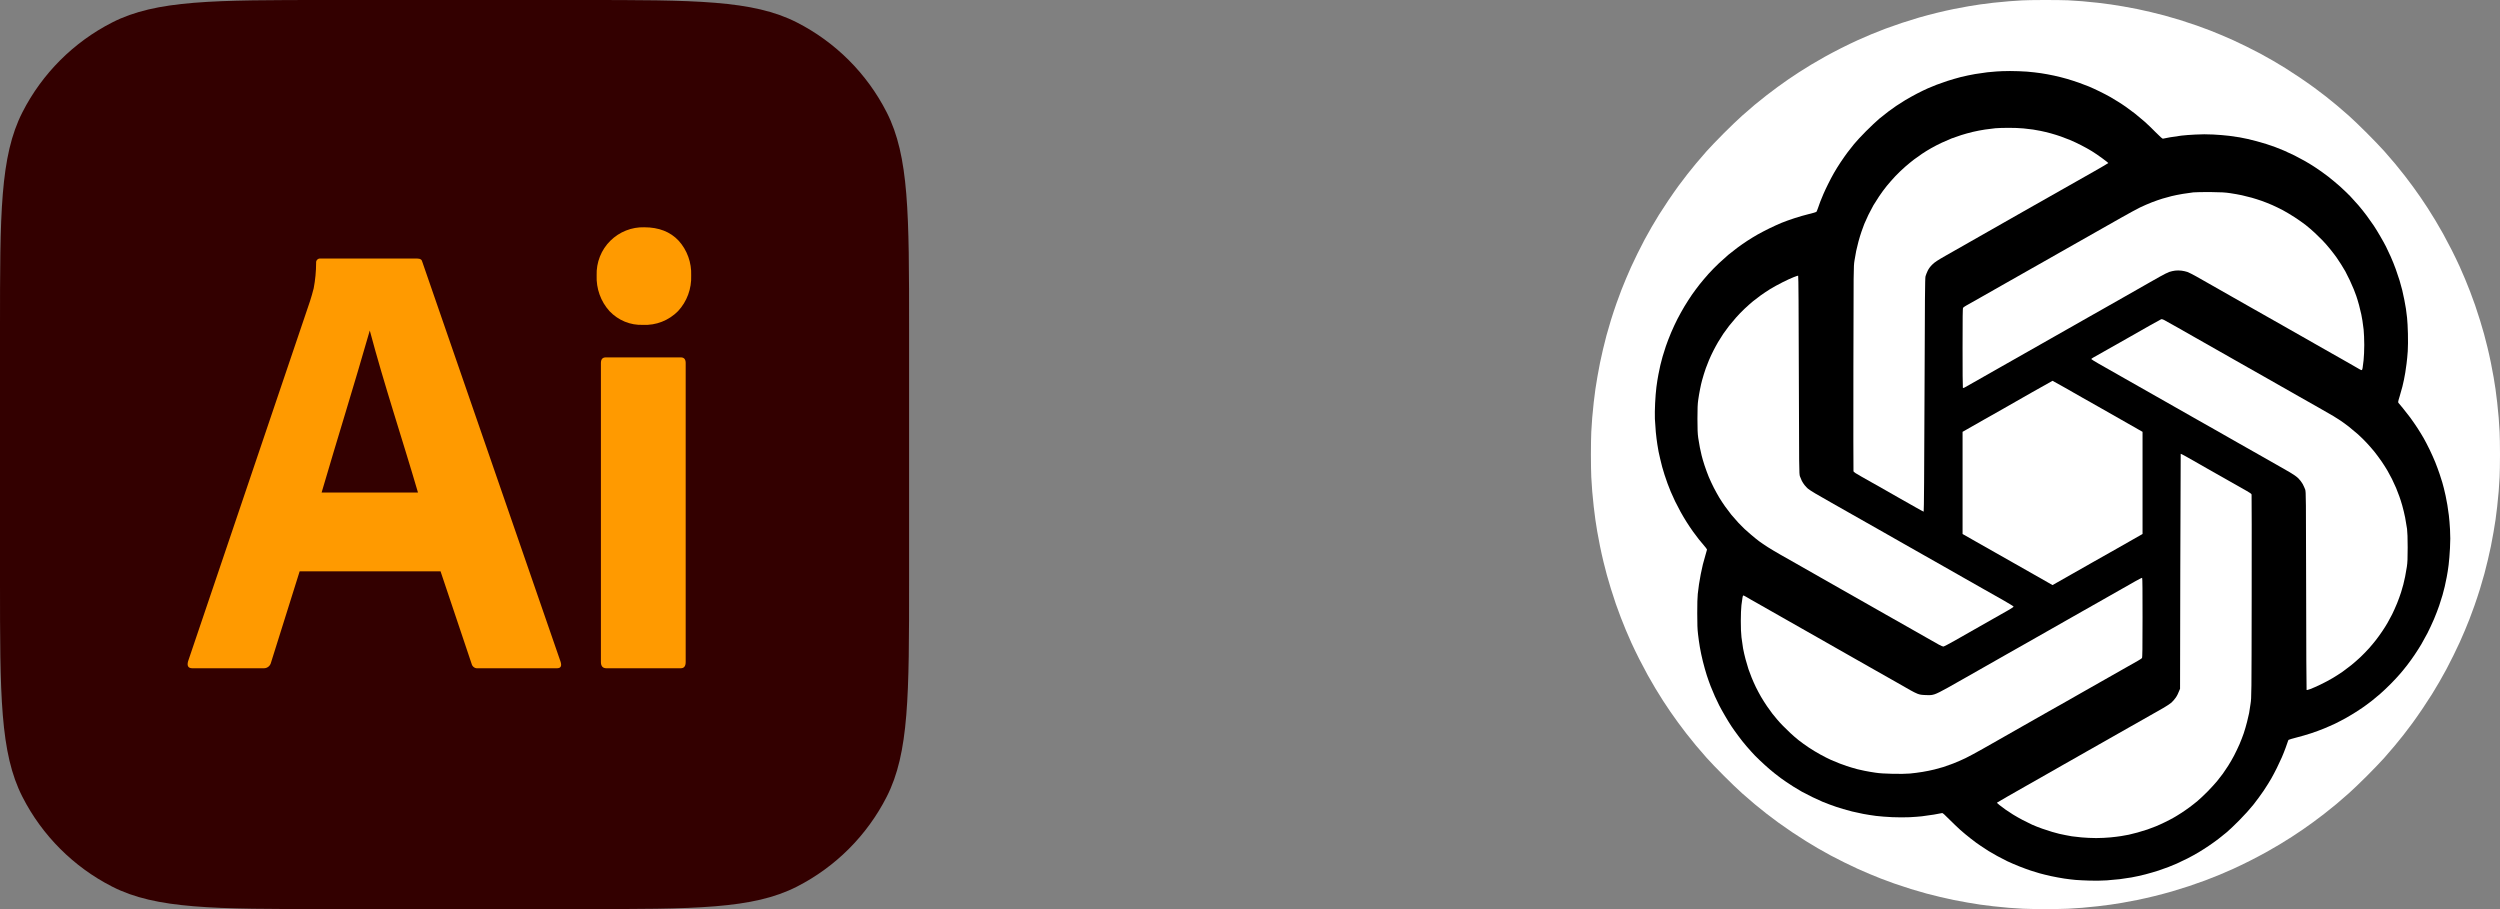 <?xml version="1.0" encoding="utf-8"?>
<svg xmlns="http://www.w3.org/2000/svg" fill="none" height="100%" overflow="visible" preserveAspectRatio="none" style="display: block;" viewBox="0 0 176 64" width="100%">
<rect x="0" y="0" width="176" height="64" fill="#808080" stroke="none"/>
<g id="Frame 1570">
<g id="Frame 1550">
<g id="Group 69">
<path d="M0 23.162C0 15.055 0 11.001 1.578 7.904C2.966 5.18 5.18 2.966 7.904 1.578C11.001 0 15.055 0 23.162 0H40.838C48.946 0 52.999 0 56.096 1.578C58.82 2.966 61.034 5.18 62.422 7.904C64 11.001 64 15.055 64 23.162V40.838C64 48.946 64 52.999 62.422 56.096C61.034 58.82 58.82 61.034 56.096 62.422C52.999 64 48.946 64 40.838 64H23.162C15.055 64 11.001 64 7.904 62.422C5.18 61.034 2.966 58.82 1.578 56.096C0 52.999 0 48.946 0 40.838V23.162Z" fill="#330000" id="bg"/>
<g id="Vector">
<path d="M31.014 40.22H21.096L19.078 46.649C19.022 46.888 18.802 47.057 18.563 47.045H13.54C13.253 47.045 13.153 46.884 13.239 46.561L21.826 21.197C21.912 20.933 21.998 20.632 22.084 20.295C22.196 19.707 22.253 19.11 22.255 18.511C22.231 18.334 22.386 18.178 22.556 18.203H29.382C29.582 18.203 29.697 18.276 29.726 18.423L39.471 46.605C39.557 46.899 39.471 47.046 39.214 47.045H33.633C33.437 47.068 33.25 46.933 33.203 46.737L31.014 40.22ZM22.642 34.672H29.425C28.311 30.863 27.053 27.105 26.033 23.267C24.933 27.111 23.733 30.941 22.642 34.672Z" fill="#FF9A00"/>
<path d="M45.267 22.87C44.829 22.889 44.392 22.811 43.986 22.645C43.579 22.478 43.211 22.224 42.906 21.902C42.602 21.565 42.365 21.17 42.211 20.739C42.056 20.308 41.986 19.85 42.004 19.392C41.988 18.938 42.066 18.485 42.233 18.064C42.399 17.643 42.65 17.263 42.97 16.948C43.286 16.636 43.66 16.392 44.069 16.23C44.478 16.067 44.914 15.989 45.353 16.001C46.383 16.001 47.192 16.317 47.779 16.948C48.075 17.276 48.305 17.66 48.456 18.08C48.607 18.499 48.676 18.945 48.659 19.392C48.677 19.852 48.604 20.312 48.446 20.743C48.287 21.174 48.046 21.568 47.736 21.902C47.412 22.229 47.025 22.484 46.6 22.651C46.175 22.818 45.721 22.892 45.267 22.87ZM42.304 46.605V25.556C42.304 25.292 42.419 25.16 42.648 25.16H47.929C48.158 25.16 48.272 25.292 48.272 25.556V46.605C48.272 46.899 48.158 47.045 47.929 47.045H42.691C42.433 47.045 42.305 46.898 42.304 46.605Z" fill="#FF9A00"/>
</g>
</g>
</g>
<g id="Frame 1551">
<g id="Frame 1529 1_layerstyle">
<g id="Group">
<path d="M141.435 0.089C141.728 0.066 142.139 0.037 142.35 0.027C142.559 0.013 143.26 0 143.908 0C144.554 -0.002 145.307 0.008 145.582 0.021C145.854 0.037 146.308 0.066 146.588 0.087C146.868 0.11 147.357 0.157 147.673 0.194C147.99 0.23 148.408 0.283 148.601 0.312C148.795 0.338 149.19 0.403 149.477 0.453C149.765 0.502 150.207 0.583 150.458 0.636C150.708 0.688 151.132 0.782 151.399 0.845C151.665 0.905 152.105 1.017 152.379 1.091C152.651 1.167 153.145 1.31 153.477 1.41C153.807 1.512 154.337 1.687 154.654 1.799C154.97 1.912 155.393 2.069 155.595 2.147C155.796 2.225 156.149 2.369 156.379 2.466C156.609 2.563 156.98 2.725 157.203 2.824C157.425 2.926 157.843 3.125 158.131 3.266C158.418 3.407 158.865 3.635 159.124 3.773C159.383 3.912 159.788 4.139 160.026 4.278C160.264 4.416 160.646 4.647 160.876 4.788C161.106 4.931 161.558 5.227 161.882 5.444C162.207 5.661 162.669 5.988 162.915 6.166C163.158 6.346 163.529 6.626 163.739 6.79C163.948 6.955 164.288 7.23 164.497 7.405C164.706 7.577 165.088 7.907 165.346 8.137C165.605 8.367 166.183 8.921 166.627 9.366C167.075 9.813 167.624 10.386 167.846 10.636C168.071 10.887 168.416 11.287 168.614 11.525C168.81 11.763 169.119 12.145 169.297 12.375C169.475 12.605 169.736 12.953 169.877 13.146C170.018 13.34 170.254 13.669 170.397 13.879C170.541 14.088 170.776 14.441 170.92 14.663C171.064 14.885 171.305 15.275 171.456 15.526C171.608 15.777 171.851 16.2 172 16.467C172.149 16.734 172.418 17.244 172.601 17.604C172.782 17.962 173.03 18.475 173.15 18.742C173.271 19.008 173.446 19.414 173.542 19.644C173.639 19.874 173.796 20.269 173.893 20.52C173.99 20.771 174.149 21.207 174.248 21.487C174.345 21.767 174.502 22.25 174.596 22.559C174.69 22.867 174.818 23.296 174.876 23.513C174.936 23.728 175.043 24.141 175.111 24.428C175.182 24.716 175.294 25.215 175.359 25.54C175.425 25.864 175.514 26.334 175.556 26.585C175.597 26.836 175.655 27.203 175.684 27.396C175.712 27.589 175.765 28.008 175.801 28.324C175.838 28.64 175.885 29.129 175.908 29.409C175.929 29.689 175.958 30.141 175.974 30.416C175.987 30.69 176 31.401 176 31.998C176 32.594 175.987 33.305 175.974 33.579C175.958 33.854 175.929 34.306 175.908 34.586C175.885 34.866 175.838 35.355 175.801 35.671C175.765 35.987 175.712 36.406 175.684 36.599C175.658 36.793 175.592 37.188 175.542 37.475C175.493 37.763 175.412 38.205 175.359 38.456C175.307 38.707 175.213 39.13 175.15 39.397C175.09 39.663 174.978 40.103 174.905 40.377C174.829 40.652 174.685 41.143 174.586 41.475C174.484 41.807 174.308 42.336 174.196 42.652C174.084 42.968 173.927 43.392 173.848 43.593C173.77 43.795 173.626 44.148 173.529 44.378C173.433 44.608 173.271 44.979 173.171 45.201C173.069 45.423 172.871 45.842 172.729 46.129C172.588 46.417 172.361 46.864 172.222 47.123C172.084 47.382 171.856 47.787 171.718 48.025C171.579 48.263 171.349 48.645 171.208 48.875C171.064 49.105 170.769 49.557 170.552 49.881C170.335 50.206 170.008 50.671 169.83 50.914C169.65 51.157 169.37 51.529 169.205 51.738C169.041 51.947 168.766 52.287 168.591 52.496C168.418 52.705 168.089 53.087 167.859 53.346C167.629 53.604 167.075 54.182 166.63 54.627C166.183 55.074 165.61 55.623 165.359 55.845C165.108 56.07 164.708 56.415 164.471 56.614C164.233 56.81 163.851 57.118 163.621 57.296C163.391 57.474 163.043 57.736 162.85 57.877C162.656 58.018 162.327 58.253 162.118 58.397C161.908 58.541 161.556 58.776 161.333 58.92C161.111 59.064 160.722 59.304 160.471 59.456C160.22 59.608 159.796 59.851 159.529 60C159.263 60.149 158.75 60.418 158.392 60.601C158.031 60.782 157.508 61.035 157.229 61.161C156.949 61.286 156.507 61.48 156.248 61.587C155.99 61.694 155.542 61.869 155.255 61.979C154.967 62.086 154.455 62.267 154.118 62.379C153.78 62.491 153.231 62.661 152.902 62.758C152.57 62.852 152.018 63.001 151.673 63.085C151.328 63.171 150.782 63.294 150.458 63.359C150.133 63.425 149.663 63.514 149.412 63.556C149.161 63.597 148.795 63.655 148.601 63.684C148.408 63.712 147.99 63.765 147.673 63.801C147.357 63.838 146.868 63.885 146.588 63.908C146.308 63.929 145.854 63.958 145.582 63.974C145.307 63.987 144.596 64 144 64C143.404 64 142.69 63.987 142.418 63.974C142.144 63.958 141.692 63.929 141.412 63.908C141.132 63.885 140.643 63.838 140.327 63.801C140.01 63.765 139.592 63.712 139.399 63.684C139.205 63.657 138.81 63.592 138.523 63.542C138.235 63.493 137.793 63.412 137.542 63.359C137.292 63.307 136.868 63.213 136.601 63.15C136.335 63.09 135.893 62.978 135.621 62.904C135.346 62.829 134.852 62.685 134.523 62.586C134.191 62.483 133.663 62.308 133.346 62.196C133.03 62.084 132.607 61.927 132.405 61.848C132.204 61.77 131.851 61.626 131.621 61.529C131.391 61.432 131.02 61.27 130.797 61.171C130.575 61.069 130.157 60.87 129.869 60.729C129.582 60.588 129.135 60.361 128.876 60.222C128.617 60.083 128.212 59.856 127.974 59.717C127.736 59.579 127.354 59.349 127.124 59.205C126.894 59.064 126.465 58.784 126.17 58.588C125.875 58.389 125.433 58.083 125.19 57.905C124.944 57.728 124.565 57.44 124.342 57.267C124.12 57.095 123.749 56.797 123.519 56.603C123.286 56.41 122.892 56.07 122.641 55.845C122.39 55.623 121.817 55.074 121.373 54.627C120.925 54.182 120.376 53.61 120.154 53.359C119.929 53.108 119.584 52.708 119.386 52.47C119.19 52.232 118.881 51.85 118.703 51.62C118.525 51.39 118.264 51.042 118.123 50.849C117.982 50.655 117.746 50.326 117.603 50.117C117.459 49.907 117.224 49.554 117.08 49.332C116.936 49.11 116.695 48.72 116.544 48.469C116.392 48.218 116.149 47.795 116 47.528C115.851 47.261 115.582 46.752 115.399 46.391C115.218 46.033 114.97 45.52 114.85 45.254C114.729 44.987 114.554 44.581 114.458 44.352C114.361 44.121 114.204 43.727 114.107 43.476C114.01 43.225 113.851 42.788 113.752 42.508C113.655 42.228 113.498 41.745 113.404 41.436C113.31 41.128 113.182 40.699 113.124 40.482C113.064 40.267 112.957 39.854 112.889 39.567C112.818 39.279 112.706 38.78 112.641 38.456C112.575 38.131 112.486 37.661 112.444 37.41C112.403 37.159 112.345 36.793 112.316 36.599C112.288 36.406 112.235 35.987 112.199 35.671C112.162 35.355 112.115 34.866 112.092 34.586C112.071 34.306 112.042 33.854 112.026 33.579C112.013 33.305 112 32.594 112 31.998C112 31.401 112.013 30.69 112.026 30.416C112.042 30.141 112.071 29.689 112.092 29.409C112.115 29.129 112.162 28.64 112.199 28.324C112.235 28.008 112.288 27.589 112.316 27.396C112.342 27.203 112.408 26.808 112.458 26.52C112.507 26.232 112.588 25.791 112.641 25.54C112.693 25.289 112.787 24.865 112.85 24.598C112.91 24.332 113.022 23.892 113.095 23.618C113.171 23.343 113.315 22.849 113.414 22.52C113.516 22.19 113.692 21.66 113.804 21.343C113.916 21.027 114.073 20.603 114.152 20.402C114.23 20.201 114.374 19.848 114.471 19.618C114.567 19.387 114.729 19.016 114.829 18.794C114.931 18.572 115.129 18.153 115.271 17.866C115.412 17.578 115.639 17.131 115.778 16.872C115.916 16.613 116.144 16.208 116.282 15.97C116.421 15.732 116.651 15.351 116.792 15.12C116.936 14.89 117.231 14.438 117.448 14.114C117.665 13.79 117.992 13.327 118.17 13.081C118.35 12.835 118.63 12.467 118.795 12.258C118.959 12.048 119.234 11.709 119.409 11.499C119.582 11.29 119.911 10.908 120.141 10.65C120.371 10.391 120.925 9.813 121.37 9.368C121.817 8.921 122.39 8.372 122.641 8.15C122.892 7.925 123.292 7.58 123.529 7.381C123.767 7.185 124.149 6.877 124.379 6.699C124.609 6.521 124.957 6.26 125.15 6.119C125.344 5.977 125.673 5.742 125.882 5.598C126.092 5.454 126.444 5.219 126.667 5.075C126.889 4.931 127.278 4.691 127.529 4.539C127.78 4.388 128.204 4.145 128.471 3.995C128.737 3.846 129.247 3.577 129.608 3.394C129.966 3.214 130.492 2.96 130.771 2.835C131.051 2.709 131.493 2.516 131.752 2.408C132.01 2.301 132.458 2.126 132.745 2.016C133.033 1.909 133.545 1.729 133.882 1.616C134.22 1.504 134.766 1.334 135.098 1.237C135.427 1.143 135.982 0.994 136.327 0.91C136.672 0.824 137.218 0.701 137.542 0.636C137.867 0.57 138.337 0.481 138.588 0.44C138.839 0.398 139.205 0.34 139.399 0.312C139.592 0.283 140.01 0.23 140.327 0.194C140.643 0.157 141.142 0.11 141.435 0.089Z" fill="white" id="Vector_2"/>
<path d="M139.908 5.089C140.092 5.071 140.384 5.043 140.553 5.031C140.722 5.015 141.151 5.003 141.505 5C141.858 5 142.398 5.019 142.703 5.043C143.007 5.068 143.449 5.117 143.685 5.154C143.922 5.188 144.336 5.265 144.607 5.324C144.877 5.383 145.285 5.484 145.513 5.552C145.74 5.617 146.121 5.74 146.357 5.824C146.594 5.907 146.91 6.027 147.064 6.092C147.217 6.154 147.546 6.308 147.801 6.431C148.053 6.555 148.394 6.731 148.553 6.823C148.713 6.916 148.962 7.067 149.106 7.156C149.251 7.243 149.499 7.409 149.659 7.52C149.819 7.631 150.111 7.847 150.304 7.998C150.497 8.153 150.802 8.406 150.98 8.563C151.158 8.717 151.508 9.057 151.763 9.316C152.076 9.633 152.239 9.775 152.27 9.763C152.294 9.754 152.515 9.711 152.761 9.667C153.007 9.624 153.372 9.572 153.575 9.547C153.778 9.522 154.22 9.488 154.558 9.473C154.979 9.448 155.375 9.448 155.811 9.47C156.161 9.485 156.665 9.529 156.932 9.562C157.196 9.596 157.531 9.646 157.675 9.67C157.819 9.698 158.068 9.748 158.228 9.782C158.388 9.819 158.673 9.886 158.858 9.939C159.042 9.988 159.355 10.078 159.549 10.139C159.742 10.198 160.025 10.297 160.178 10.355C160.332 10.414 160.608 10.525 160.793 10.602C160.977 10.682 161.309 10.834 161.53 10.944C161.751 11.056 162.089 11.235 162.282 11.346C162.476 11.454 162.829 11.672 163.065 11.83C163.302 11.987 163.689 12.265 163.925 12.447C164.162 12.632 164.533 12.944 164.755 13.141C164.976 13.341 165.286 13.641 165.449 13.807C165.611 13.977 165.876 14.27 166.038 14.458C166.204 14.649 166.462 14.976 166.616 15.183C166.772 15.393 166.99 15.701 167.104 15.871C167.218 16.041 167.427 16.38 167.568 16.627C167.712 16.874 167.893 17.198 167.97 17.352C168.047 17.506 168.201 17.83 168.311 18.077C168.422 18.323 168.578 18.718 168.664 18.956C168.75 19.193 168.87 19.548 168.928 19.742C168.987 19.937 169.073 20.242 169.116 20.421C169.159 20.6 169.226 20.912 169.266 21.115C169.309 21.319 169.355 21.596 169.377 21.732C169.395 21.868 169.432 22.152 169.457 22.365C169.481 22.578 169.509 23.083 169.518 23.491C169.53 23.919 169.524 24.438 169.506 24.725C169.487 24.996 169.451 25.385 169.423 25.588C169.398 25.792 169.355 26.082 169.331 26.236C169.303 26.39 169.26 26.609 169.239 26.73C169.214 26.85 169.165 27.063 169.131 27.208C169.097 27.353 169.008 27.661 168.938 27.893C168.818 28.281 168.812 28.322 168.858 28.371C168.885 28.402 169.021 28.565 169.162 28.735C169.303 28.905 169.537 29.204 169.681 29.398C169.825 29.593 170.056 29.929 170.197 30.145C170.338 30.364 170.538 30.688 170.639 30.87C170.744 31.055 170.928 31.41 171.051 31.666C171.174 31.919 171.352 32.316 171.444 32.545C171.536 32.773 171.674 33.149 171.751 33.378C171.828 33.606 171.911 33.871 171.938 33.964C171.963 34.056 172.012 34.238 172.046 34.365C172.077 34.491 172.135 34.735 172.172 34.905C172.209 35.074 172.264 35.367 172.295 35.552C172.328 35.737 172.374 36.065 172.399 36.277C172.427 36.49 172.464 36.941 172.482 37.28C172.507 37.733 172.507 38.079 172.479 38.591C172.46 38.974 172.417 39.501 172.384 39.763C172.353 40.026 172.292 40.414 172.249 40.627C172.209 40.84 172.147 41.136 172.11 41.29C172.077 41.444 172.003 41.713 171.954 41.892C171.901 42.071 171.797 42.404 171.72 42.632C171.643 42.861 171.478 43.292 171.352 43.589C171.226 43.885 171.017 44.329 170.891 44.576C170.762 44.822 170.565 45.177 170.458 45.362C170.347 45.547 170.142 45.874 169.997 46.087C169.856 46.3 169.626 46.618 169.487 46.797C169.352 46.976 169.119 47.26 168.974 47.429C168.83 47.599 168.526 47.926 168.299 48.154C168.072 48.382 167.74 48.697 167.565 48.848C167.387 49.002 167.132 49.215 166.997 49.32C166.861 49.425 166.662 49.576 166.551 49.656C166.441 49.74 166.18 49.919 165.968 50.054C165.756 50.193 165.406 50.406 165.185 50.529C164.963 50.653 164.613 50.838 164.401 50.94C164.189 51.038 163.83 51.199 163.603 51.291C163.375 51.387 162.967 51.535 162.697 51.624C162.426 51.714 161.969 51.847 161.683 51.918C161.398 51.992 161.143 52.066 161.121 52.084C161.1 52.103 161.075 52.152 161.066 52.195C161.057 52.238 160.989 52.433 160.915 52.627C160.845 52.822 160.719 53.136 160.639 53.321C160.559 53.506 160.402 53.84 160.292 54.062C160.184 54.284 160.003 54.623 159.893 54.817C159.782 55.012 159.543 55.394 159.361 55.666C159.18 55.937 158.851 56.381 158.636 56.653C158.397 56.952 158.01 57.384 157.644 57.751C157.316 58.081 156.923 58.458 156.769 58.584C156.616 58.711 156.348 58.926 156.17 59.065C155.992 59.201 155.682 59.423 155.479 59.559C155.276 59.694 154.966 59.895 154.788 60C154.61 60.108 154.26 60.302 154.005 60.432C153.753 60.558 153.412 60.722 153.252 60.793C153.093 60.864 152.829 60.972 152.669 61.033C152.509 61.095 152.19 61.209 151.963 61.286C151.735 61.36 151.311 61.484 151.026 61.558C150.74 61.632 150.304 61.727 150.058 61.771C149.813 61.814 149.441 61.869 149.229 61.894C149.017 61.919 148.609 61.956 148.323 61.977C148.007 61.999 147.54 62.005 147.141 61.996C146.778 61.987 146.321 61.962 146.127 61.947C145.934 61.931 145.574 61.888 145.328 61.851C145.083 61.814 144.662 61.737 144.392 61.678C144.121 61.62 143.756 61.527 143.578 61.478C143.4 61.425 143.123 61.342 142.964 61.289C142.804 61.237 142.445 61.107 142.165 60.996C141.886 60.885 141.499 60.719 141.305 60.626C141.112 60.531 140.798 60.37 140.614 60.268C140.43 60.166 140.153 60.006 140 59.914C139.846 59.818 139.6 59.657 139.453 59.556C139.303 59.451 139.149 59.346 139.115 59.321C139.078 59.297 138.888 59.152 138.694 59C138.501 58.849 138.188 58.59 138.003 58.424C137.819 58.26 137.466 57.921 137.22 57.674C136.916 57.362 136.76 57.227 136.729 57.239C136.704 57.248 136.44 57.298 136.145 57.347C135.85 57.393 135.47 57.449 135.301 57.467C135.132 57.486 134.745 57.517 134.441 57.532C134.1 57.547 133.63 57.547 133.218 57.529C132.853 57.514 132.334 57.473 132.07 57.44C131.802 57.406 131.397 57.341 131.17 57.298C130.942 57.254 130.589 57.177 130.387 57.128C130.184 57.075 129.901 56.998 129.757 56.955C129.613 56.912 129.391 56.844 129.266 56.801C129.14 56.758 128.925 56.684 128.789 56.631C128.654 56.582 128.439 56.499 128.313 56.446C128.187 56.394 127.868 56.249 127.607 56.122C127.346 55.996 127.008 55.823 126.855 55.737C126.701 55.65 126.434 55.487 126.256 55.379C126.078 55.268 125.844 55.114 125.734 55.036C125.623 54.962 125.457 54.842 125.365 54.777C125.273 54.709 125.073 54.555 124.92 54.435C124.766 54.315 124.462 54.055 124.244 53.858C124.026 53.66 123.713 53.361 123.55 53.195C123.387 53.025 123.123 52.732 122.96 52.541C122.794 52.353 122.536 52.026 122.383 51.816C122.226 51.609 122.008 51.301 121.894 51.131C121.781 50.961 121.572 50.622 121.431 50.375C121.286 50.128 121.105 49.804 121.028 49.65C120.951 49.496 120.816 49.212 120.727 49.018C120.638 48.824 120.506 48.503 120.429 48.308C120.353 48.114 120.23 47.765 120.156 47.537C120.082 47.309 119.959 46.871 119.883 46.565C119.806 46.26 119.711 45.81 119.671 45.563C119.628 45.316 119.569 44.906 119.542 44.653C119.499 44.304 119.486 43.943 119.486 43.172C119.483 42.53 119.499 42.028 119.523 41.815C119.545 41.63 119.585 41.321 119.609 41.136C119.637 40.951 119.692 40.63 119.732 40.426C119.772 40.223 119.84 39.911 119.883 39.732C119.926 39.553 120.009 39.254 120.067 39.069C120.125 38.884 120.174 38.711 120.174 38.69C120.174 38.671 120.088 38.551 119.981 38.428C119.877 38.307 119.708 38.1 119.603 37.974C119.502 37.848 119.314 37.598 119.185 37.419C119.056 37.24 118.857 36.941 118.74 36.755C118.62 36.57 118.433 36.25 118.319 36.046C118.206 35.842 118.031 35.506 117.929 35.296C117.831 35.09 117.693 34.784 117.622 34.618C117.555 34.454 117.453 34.195 117.395 34.041C117.34 33.887 117.244 33.609 117.183 33.424C117.125 33.239 117.048 32.986 117.017 32.869C116.983 32.751 116.919 32.492 116.876 32.298C116.83 32.104 116.781 31.881 116.765 31.804C116.75 31.727 116.71 31.493 116.676 31.28C116.642 31.067 116.593 30.678 116.569 30.416C116.544 30.154 116.517 29.738 116.504 29.491C116.495 29.244 116.501 28.747 116.52 28.386C116.535 28.029 116.578 27.513 116.612 27.245C116.646 26.98 116.707 26.588 116.75 26.375C116.79 26.162 116.851 25.866 116.888 25.712C116.922 25.558 116.996 25.289 117.045 25.11L117.045 25.11C117.097 24.931 117.201 24.598 117.278 24.37C117.355 24.142 117.521 23.71 117.647 23.413C117.773 23.117 117.972 22.686 118.092 22.457C118.209 22.229 118.43 21.831 118.58 21.578C118.734 21.322 118.974 20.949 119.115 20.745C119.256 20.541 119.502 20.215 119.658 20.014C119.815 19.817 120.095 19.486 120.282 19.277C120.469 19.07 120.801 18.731 121.019 18.527C121.24 18.32 121.535 18.055 121.679 17.935C121.824 17.814 122.1 17.599 122.294 17.454C122.487 17.309 122.81 17.083 123.009 16.954C123.206 16.824 123.531 16.627 123.731 16.513C123.928 16.402 124.312 16.201 124.582 16.069C124.852 15.936 125.233 15.766 125.426 15.686C125.62 15.606 126.022 15.461 126.317 15.365C126.612 15.266 127.076 15.134 127.346 15.069C127.616 15.004 127.853 14.936 127.871 14.918C127.89 14.899 127.942 14.779 127.985 14.652C128.028 14.526 128.102 14.322 128.144 14.205C128.191 14.085 128.289 13.844 128.366 13.665C128.442 13.486 128.596 13.159 128.707 12.94C128.814 12.718 128.995 12.379 129.106 12.185C129.216 11.99 129.431 11.642 129.585 11.413C129.739 11.185 129.95 10.88 130.061 10.735C130.168 10.59 130.374 10.328 130.522 10.149C130.666 9.97 131.047 9.559 131.369 9.236C131.689 8.915 132.113 8.517 132.306 8.353C132.5 8.193 132.791 7.965 132.951 7.844C133.111 7.727 133.353 7.551 133.489 7.459C133.624 7.366 133.906 7.187 134.118 7.058C134.33 6.931 134.702 6.721 134.947 6.595C135.193 6.468 135.537 6.299 135.715 6.222C135.893 6.144 136.17 6.03 136.33 5.969C136.489 5.907 136.827 5.787 137.082 5.703C137.334 5.62 137.764 5.497 138.034 5.426C138.304 5.358 138.762 5.262 139.048 5.213C139.333 5.167 139.723 5.111 139.908 5.089Z" fill="black" id="Vector_3"/>
<g id="Vector_4">
<path d="M139.748 9.119C139.983 9.084 140.312 9.044 140.477 9.028C140.641 9.013 141.056 9 141.395 9C141.734 8.997 142.212 9.016 142.456 9.041C142.7 9.063 143.001 9.1 143.121 9.119C143.241 9.137 143.485 9.181 143.659 9.215C143.833 9.249 144.153 9.327 144.372 9.386C144.59 9.446 144.91 9.545 145.084 9.608C145.258 9.67 145.55 9.782 145.733 9.857C145.917 9.931 146.265 10.096 146.509 10.221C146.753 10.345 147.095 10.535 147.269 10.644C147.444 10.75 147.776 10.977 148.004 11.146C148.235 11.317 148.425 11.463 148.425 11.476C148.425 11.491 147.985 11.747 147.45 12.052C146.915 12.354 145.806 12.983 144.989 13.447C144.172 13.914 143.336 14.384 143.137 14.496C142.937 14.608 142.608 14.795 142.408 14.91C142.209 15.025 141.617 15.362 141.094 15.657C140.572 15.953 139.979 16.29 139.78 16.405C139.58 16.52 139.039 16.828 138.577 17.09C138.114 17.351 137.402 17.756 136.993 17.99C136.382 18.338 136.214 18.45 136.037 18.622C135.885 18.771 135.79 18.902 135.711 19.058C135.65 19.182 135.581 19.363 135.555 19.456C135.521 19.599 135.508 20.963 135.486 27.826C135.467 33.25 135.448 36.021 135.426 36.021C135.41 36.021 135.153 35.881 134.856 35.713C134.558 35.548 134.026 35.242 133.668 35.04C133.31 34.838 132.712 34.495 132.338 34.283C131.964 34.072 131.398 33.751 131.081 33.574C130.65 33.334 130.498 33.231 130.485 33.178C130.476 33.141 130.473 29.887 130.479 25.948L130.479 25.929C130.489 18.827 130.489 18.783 130.555 18.351C130.593 18.111 130.647 17.803 130.676 17.666C130.704 17.529 130.774 17.233 130.834 17.012C130.894 16.788 130.992 16.467 131.052 16.296C131.113 16.125 131.201 15.885 131.246 15.766C131.293 15.645 131.423 15.358 131.534 15.128C131.648 14.898 131.806 14.596 131.885 14.459C131.964 14.322 132.148 14.035 132.291 13.82C132.433 13.605 132.677 13.275 132.829 13.089C132.984 12.902 133.253 12.59 133.431 12.404C133.608 12.217 133.915 11.921 134.115 11.747C134.314 11.575 134.596 11.342 134.745 11.23C134.894 11.118 135.15 10.937 135.315 10.825C135.479 10.713 135.774 10.532 135.964 10.426C136.154 10.317 136.487 10.146 136.702 10.046C136.914 9.947 137.228 9.813 137.395 9.745C137.566 9.679 137.87 9.573 138.07 9.511C138.269 9.446 138.634 9.346 138.877 9.287C139.121 9.228 139.514 9.153 139.748 9.119Z" fill="white"/>
<path d="M153.666 13.649C153.926 13.605 154.262 13.559 154.41 13.543C154.559 13.528 155.101 13.518 155.614 13.521C156.377 13.531 156.633 13.543 157.007 13.599C157.26 13.637 157.631 13.702 157.83 13.746C158.03 13.789 158.343 13.867 158.527 13.92C158.711 13.97 159.031 14.076 159.24 14.147C159.449 14.222 159.778 14.353 159.968 14.437C160.158 14.521 160.494 14.683 160.712 14.798C160.931 14.916 161.308 15.14 161.551 15.299C161.795 15.458 162.144 15.704 162.327 15.847C162.511 15.991 162.793 16.233 162.957 16.389C163.122 16.542 163.363 16.778 163.496 16.915C163.629 17.049 163.869 17.323 164.031 17.523C164.193 17.722 164.398 17.99 164.487 18.117C164.576 18.245 164.721 18.463 164.807 18.6C164.896 18.737 165.032 18.961 165.108 19.098C165.184 19.235 165.326 19.521 165.428 19.736C165.529 19.951 165.656 20.238 165.709 20.375C165.763 20.512 165.842 20.72 165.884 20.842C165.928 20.963 166.013 21.25 166.077 21.48C166.137 21.71 166.21 22.006 166.235 22.134C166.264 22.262 166.298 22.464 166.317 22.585C166.34 22.707 166.374 22.987 166.4 23.208C166.422 23.429 166.444 23.915 166.444 24.282C166.444 24.653 166.422 25.132 166.397 25.357C166.371 25.578 166.34 25.827 166.327 25.911C166.311 26.01 166.286 26.057 166.254 26.057C166.229 26.057 166.143 26.017 166.064 25.967C165.985 25.917 165.678 25.739 165.383 25.575C165.089 25.406 164.291 24.955 163.61 24.569C162.929 24.183 162.175 23.753 161.931 23.613C161.688 23.473 160.997 23.081 160.396 22.741C159.794 22.399 158.955 21.922 158.527 21.682C158.1 21.439 157.46 21.075 157.102 20.873C156.744 20.671 156.146 20.328 155.772 20.116C155.398 19.904 154.885 19.612 154.632 19.469C154.379 19.325 154.091 19.182 153.989 19.145C153.891 19.11 153.704 19.07 153.578 19.054C153.441 19.036 153.261 19.036 153.128 19.051C153.008 19.067 152.821 19.107 152.716 19.145C152.612 19.182 152.311 19.328 152.051 19.478C151.788 19.624 151.449 19.817 151.291 19.908L151.214 19.952C150.957 20.098 150.274 20.488 149.581 20.882C148.796 21.327 148.105 21.717 148.045 21.754C147.985 21.788 147.523 22.05 147.016 22.336C146.509 22.623 145.87 22.987 145.591 23.146C145.312 23.305 144.486 23.775 143.754 24.189C143.023 24.603 141.769 25.316 140.967 25.771L140.816 25.857C140.055 26.288 139.242 26.75 138.957 26.913C138.653 27.088 138.361 27.256 138.307 27.281C138.254 27.309 138.203 27.321 138.187 27.309C138.174 27.296 138.162 26.032 138.165 24.5C138.165 22.299 138.171 21.704 138.203 21.664C138.225 21.633 138.345 21.555 138.466 21.486C138.586 21.421 139.007 21.181 139.4 20.96C139.793 20.739 140.575 20.294 141.142 19.97C141.708 19.649 142.497 19.201 142.899 18.974L143.062 18.881C143.421 18.679 143.793 18.468 143.944 18.382C144.118 18.282 144.574 18.024 144.958 17.806C145.341 17.588 145.946 17.245 146.303 17.043C146.661 16.841 147.273 16.492 147.665 16.271C148.058 16.047 148.799 15.629 149.312 15.337C149.825 15.047 150.43 14.717 150.658 14.605C150.886 14.496 151.263 14.331 151.497 14.241C151.731 14.15 152.067 14.035 152.241 13.982C152.415 13.929 152.7 13.851 152.875 13.808C153.049 13.764 153.403 13.693 153.666 13.649Z" fill="white"/>
<path d="M125.482 19.877C125.761 19.736 126.115 19.571 126.274 19.512C126.432 19.45 126.575 19.403 126.59 19.406C126.613 19.413 126.628 21.776 126.638 26.387C126.654 33.082 126.657 33.365 126.714 33.53C126.746 33.623 126.809 33.773 126.85 33.857C126.894 33.944 126.983 34.075 127.043 34.153C127.107 34.231 127.208 34.34 127.271 34.396C127.331 34.452 127.582 34.614 127.825 34.757C128.069 34.9 128.56 35.18 128.918 35.383C129.276 35.585 129.836 35.906 130.169 36.093C130.501 36.279 131.056 36.597 131.404 36.793C131.752 36.992 132.3 37.304 132.623 37.484C132.946 37.668 133.538 38.004 133.937 38.232C134.336 38.459 135.03 38.851 135.473 39.103C135.916 39.356 136.521 39.698 136.819 39.866C137.117 40.035 137.712 40.377 138.149 40.623C138.583 40.869 139.267 41.258 139.669 41.486C140.071 41.713 140.705 42.071 141.078 42.283C141.452 42.497 141.759 42.687 141.759 42.706C141.759 42.728 141.594 42.837 141.395 42.952C141.214 43.056 140.795 43.293 140.419 43.506L140.302 43.572C139.9 43.799 139.311 44.135 138.988 44.319C138.665 44.503 138.06 44.845 137.642 45.085C137.224 45.322 136.851 45.518 136.81 45.518C136.772 45.518 136.629 45.455 136.493 45.381C136.36 45.306 135.935 45.066 135.552 44.848C135.169 44.63 134.577 44.294 134.238 44.101C133.899 43.911 133.244 43.537 132.781 43.276C132.319 43.011 131.641 42.628 131.277 42.42C130.913 42.214 130.169 41.794 129.63 41.486L129.573 41.453C129.047 41.155 128.441 40.811 128.205 40.676C127.962 40.536 127.335 40.178 126.812 39.882C126.29 39.586 125.628 39.212 125.34 39.047C125.051 38.882 124.652 38.646 124.453 38.518C124.253 38.391 123.975 38.2 123.835 38.098C123.696 37.992 123.446 37.793 123.281 37.649C123.116 37.509 122.907 37.329 122.822 37.245C122.733 37.164 122.543 36.971 122.394 36.815C122.249 36.659 122.021 36.401 121.888 36.239C121.758 36.077 121.555 35.809 121.441 35.647C121.324 35.485 121.144 35.205 121.033 35.025C120.925 34.844 120.751 34.529 120.646 34.324C120.542 34.118 120.384 33.782 120.298 33.577C120.213 33.371 120.08 33.007 120 32.767C119.921 32.527 119.829 32.213 119.795 32.067C119.76 31.92 119.703 31.668 119.671 31.506C119.639 31.344 119.586 31.036 119.554 30.821C119.513 30.516 119.5 30.226 119.5 29.482C119.5 28.757 119.513 28.445 119.554 28.159C119.582 27.953 119.639 27.611 119.684 27.396C119.725 27.181 119.788 26.901 119.826 26.773C119.861 26.646 119.918 26.45 119.953 26.337C119.985 26.225 120.048 26.038 120.092 25.917C120.133 25.796 120.235 25.543 120.311 25.357C120.39 25.17 120.526 24.874 120.615 24.703C120.7 24.531 120.855 24.251 120.954 24.08C121.055 23.909 121.223 23.644 121.327 23.488C121.432 23.333 121.612 23.09 121.726 22.944C121.84 22.797 122.056 22.539 122.208 22.367C122.356 22.196 122.629 21.916 122.809 21.745C122.99 21.573 123.259 21.334 123.408 21.212C123.557 21.091 123.804 20.901 123.962 20.789C124.12 20.677 124.412 20.48 124.611 20.356C124.811 20.231 125.203 20.017 125.482 19.877Z" fill="white"/>
<path d="M151.354 22.912C151.757 22.685 152.111 22.489 152.143 22.476C152.181 22.461 152.251 22.476 152.333 22.517C152.406 22.551 152.821 22.782 153.255 23.031C153.692 23.277 154.274 23.61 154.553 23.769L154.652 23.825C154.986 24.015 155.668 24.404 156.263 24.74C156.925 25.117 157.808 25.618 158.226 25.855C158.644 26.091 159.164 26.387 159.382 26.509C159.601 26.633 160.142 26.941 160.586 27.194C161.029 27.446 161.621 27.782 161.9 27.941C162.178 28.097 162.777 28.436 163.23 28.694C163.683 28.953 164.155 29.221 164.275 29.295C164.395 29.37 164.617 29.51 164.766 29.607C164.915 29.706 165.177 29.896 165.352 30.033C165.526 30.17 165.817 30.413 166.001 30.575C166.184 30.74 166.463 31.011 166.618 31.182C166.777 31.35 167.02 31.631 167.16 31.802C167.296 31.973 167.524 32.281 167.666 32.487C167.806 32.692 167.993 32.985 168.081 33.141C168.17 33.297 168.309 33.555 168.392 33.717C168.474 33.879 168.607 34.168 168.686 34.355C168.762 34.542 168.867 34.81 168.914 34.947C168.965 35.084 169.057 35.37 169.117 35.585C169.18 35.8 169.272 36.186 169.323 36.441C169.373 36.7 169.433 37.055 169.456 37.235C169.484 37.45 169.5 37.895 169.5 38.543C169.5 39.325 169.487 39.599 169.443 39.898C169.411 40.103 169.357 40.411 169.323 40.583C169.288 40.754 169.231 41.006 169.196 41.143C169.161 41.28 169.088 41.532 169.034 41.703C168.981 41.875 168.854 42.22 168.753 42.476C168.648 42.728 168.493 43.077 168.404 43.254C168.312 43.428 168.17 43.696 168.081 43.852C167.993 44.008 167.822 44.279 167.698 44.459C167.578 44.64 167.385 44.904 167.271 45.051C167.16 45.197 166.941 45.455 166.792 45.627C166.64 45.798 166.368 46.078 166.188 46.249C166.007 46.421 165.709 46.682 165.526 46.829C165.342 46.975 165.067 47.184 164.908 47.296C164.753 47.405 164.44 47.604 164.212 47.741C163.987 47.875 163.6 48.08 163.356 48.196C163.113 48.314 162.799 48.451 162.66 48.504C162.52 48.557 162.397 48.588 162.384 48.575C162.372 48.563 162.356 45.421 162.353 41.594C162.343 34.925 162.34 34.629 162.286 34.464C162.251 34.371 162.175 34.196 162.112 34.078C162.045 33.957 161.912 33.782 161.802 33.673C161.675 33.549 161.466 33.402 161.2 33.247C160.975 33.116 160.557 32.876 160.269 32.714C159.981 32.552 159.42 32.232 159.018 32.004C158.616 31.777 158.005 31.428 157.656 31.232C157.308 31.036 156.96 30.837 156.88 30.79C156.801 30.743 156.345 30.485 155.867 30.214C155.389 29.943 154.733 29.573 154.41 29.389C154.087 29.205 153.175 28.685 152.384 28.237C151.592 27.788 150.338 27.075 149.597 26.655C148.856 26.235 148.023 25.761 147.744 25.602C147.466 25.444 147.234 25.297 147.231 25.282C147.225 25.263 147.282 25.216 147.358 25.176C147.431 25.136 147.884 24.88 148.362 24.609C148.84 24.338 149.546 23.937 149.929 23.722C150.313 23.504 150.952 23.14 151.354 22.912Z" fill="white"/>
<path d="M141.078 28.747C141.332 28.601 142.199 28.106 143.01 27.645C143.821 27.184 144.489 26.808 144.498 26.808C144.508 26.808 144.901 27.026 145.369 27.293C145.838 27.561 146.389 27.872 146.588 27.988C146.788 28.103 147.396 28.445 147.934 28.75L147.992 28.783C148.518 29.081 149.124 29.425 149.359 29.56C149.603 29.7 150.034 29.946 150.835 30.401V37.593L150.145 37.986C149.765 38.2 149.185 38.531 148.853 38.721C148.544 38.894 147.88 39.27 147.32 39.587L147.19 39.661C146.607 39.994 145.762 40.47 144.498 41.19L144.191 41.015C144.02 40.919 143.561 40.657 143.168 40.433C142.776 40.212 142.142 39.851 141.759 39.633C141.376 39.418 140.777 39.079 140.429 38.879C140.081 38.683 139.47 38.334 139.067 38.107C138.709 37.904 138.38 37.716 138.217 37.623L138.165 37.593V30.401L138.444 30.242C138.596 30.155 139.147 29.84 139.669 29.544C140.187 29.251 140.814 28.897 141.072 28.751L141.078 28.747Z" fill="white"/>
<path d="M153.492 40.224C153.502 35.678 153.514 31.954 153.521 31.948C153.527 31.942 153.641 31.998 153.774 32.07C153.907 32.144 154.214 32.316 154.458 32.456C154.702 32.596 155.136 32.845 155.424 33.007C155.712 33.169 156.374 33.546 156.896 33.841C157.419 34.14 157.992 34.464 158.172 34.564C158.397 34.691 158.502 34.766 158.511 34.813C158.521 34.853 158.524 38.079 158.518 41.984L158.518 42.004C158.508 49.036 158.508 49.087 158.438 49.55C158.404 49.808 158.356 50.101 158.337 50.204C158.318 50.307 158.252 50.587 158.191 50.827C158.131 51.066 158.027 51.424 157.96 51.621C157.894 51.817 157.758 52.169 157.659 52.399C157.558 52.629 157.387 52.987 157.279 53.193C157.172 53.398 156.985 53.722 156.865 53.909C156.744 54.096 156.576 54.351 156.488 54.47C156.399 54.588 156.222 54.821 156.089 54.983C155.959 55.145 155.658 55.472 155.424 55.712C155.189 55.949 154.87 56.251 154.711 56.385C154.553 56.515 154.3 56.718 154.141 56.833C153.983 56.951 153.72 57.132 153.555 57.238C153.391 57.347 153.153 57.49 153.033 57.558C152.913 57.63 152.64 57.77 152.431 57.873C152.222 57.976 151.924 58.113 151.766 58.175C151.608 58.24 151.345 58.337 151.18 58.396C151.016 58.452 150.702 58.548 150.484 58.608C150.265 58.667 149.986 58.735 149.866 58.763C149.746 58.788 149.502 58.832 149.328 58.86C149.154 58.888 148.812 58.931 148.568 58.953C148.324 58.978 147.874 59 147.57 59C147.266 59 146.804 58.978 146.541 58.953C146.281 58.928 145.974 58.894 145.86 58.876C145.746 58.857 145.547 58.822 145.417 58.794C145.287 58.77 145.087 58.726 144.973 58.701C144.859 58.673 144.631 58.611 144.467 58.564C144.302 58.514 143.989 58.415 143.77 58.337C143.552 58.259 143.238 58.138 143.073 58.063C142.909 57.988 142.602 57.836 142.393 57.727C142.184 57.617 141.876 57.443 141.712 57.34C141.547 57.238 141.309 57.079 141.189 56.995C141.066 56.908 140.876 56.767 140.768 56.68C140.66 56.596 140.578 56.518 140.584 56.509C140.59 56.5 140.912 56.314 141.307 56.086L141.351 56.061C141.769 55.824 142.336 55.5 142.614 55.341C142.893 55.183 143.533 54.818 144.039 54.532C144.546 54.245 145.122 53.915 145.322 53.8C145.521 53.685 145.749 53.554 145.828 53.514C145.908 53.47 146.383 53.199 146.889 52.91C147.396 52.623 148.121 52.212 148.504 51.994C148.888 51.776 149.578 51.384 150.04 51.122C150.503 50.861 151.107 50.518 151.386 50.359C151.665 50.201 152.07 49.97 152.289 49.846C152.507 49.721 152.76 49.553 152.856 49.475C152.947 49.397 153.09 49.232 153.172 49.114C153.255 48.996 153.356 48.806 153.476 48.491L153.492 40.224Z" fill="white"/>
<path d="M149.233 41.541C149.565 41.352 150.047 41.078 150.306 40.931C150.566 40.785 150.791 40.67 150.807 40.679C150.829 40.688 150.838 41.703 150.835 43.488C150.835 45.692 150.826 46.29 150.794 46.33C150.772 46.358 150.645 46.439 150.515 46.514C150.385 46.589 150.015 46.797 149.692 46.981C149.369 47.165 148.679 47.557 148.156 47.853C147.634 48.149 146.943 48.541 146.62 48.725C146.297 48.908 145.756 49.217 145.417 49.41C145.078 49.603 144.521 49.917 144.182 50.107C143.843 50.3 143.001 50.777 142.313 51.169C141.626 51.558 140.898 51.972 140.698 52.088C140.523 52.189 140.112 52.421 139.732 52.636L139.574 52.726C139.156 52.963 138.615 53.255 138.371 53.374C138.127 53.492 137.734 53.663 137.5 53.753C137.266 53.844 136.958 53.953 136.819 53.996C136.68 54.04 136.395 54.118 136.186 54.171C135.977 54.224 135.6 54.301 135.346 54.342C135.093 54.386 134.694 54.435 134.46 54.457C134.191 54.479 133.738 54.488 133.241 54.476C132.683 54.463 132.322 54.442 132.021 54.395C131.787 54.361 131.451 54.305 131.277 54.267C131.103 54.233 130.875 54.18 130.771 54.155C130.666 54.127 130.489 54.077 130.375 54.043C130.261 54.009 130.09 53.956 129.995 53.925C129.9 53.894 129.684 53.816 129.52 53.753C129.355 53.691 129.076 53.576 128.902 53.498C128.728 53.42 128.392 53.252 128.158 53.121C127.924 52.994 127.553 52.77 127.335 52.623C127.116 52.477 126.803 52.253 126.638 52.122C126.473 51.991 126.204 51.761 126.039 51.605C125.875 51.449 125.637 51.219 125.514 51.091C125.387 50.964 125.207 50.767 125.115 50.655C125.02 50.543 124.871 50.363 124.782 50.251C124.693 50.138 124.522 49.902 124.399 49.721C124.275 49.541 124.085 49.239 123.975 49.052C123.867 48.865 123.702 48.554 123.61 48.367C123.519 48.18 123.389 47.884 123.319 47.713C123.249 47.542 123.148 47.268 123.091 47.106C123.037 46.944 122.945 46.629 122.885 46.405C122.825 46.181 122.746 45.838 122.711 45.642C122.676 45.446 122.626 45.094 122.6 44.864C122.569 44.602 122.55 44.163 122.553 43.712C122.553 43.267 122.572 42.834 122.597 42.606C122.626 42.401 122.657 42.164 122.67 42.08C122.683 41.999 122.705 41.925 122.721 41.918C122.733 41.912 122.831 41.959 122.942 42.024C123.05 42.09 123.202 42.18 123.281 42.223C123.36 42.267 123.693 42.457 124.025 42.644C124.358 42.834 124.956 43.173 125.355 43.4C125.754 43.628 126.404 43.998 126.796 44.219C127.189 44.444 127.686 44.724 127.905 44.848C128.123 44.97 128.712 45.306 129.219 45.596C129.725 45.882 130.457 46.299 130.85 46.523C131.242 46.745 131.79 47.056 132.069 47.215C132.348 47.373 132.946 47.713 133.399 47.968C133.743 48.165 134.113 48.376 134.34 48.505L134.507 48.6C134.666 48.691 134.884 48.8 134.998 48.843C135.166 48.905 135.274 48.924 135.584 48.933C135.92 48.946 135.992 48.94 136.202 48.874C136.35 48.828 136.699 48.653 137.136 48.407C137.519 48.192 138.095 47.865 138.418 47.682C138.741 47.498 139.324 47.165 139.717 46.944C140.109 46.72 140.815 46.321 141.284 46.053C141.753 45.785 142.402 45.418 142.725 45.237C143.048 45.054 143.637 44.718 144.039 44.49C144.441 44.263 145.03 43.927 145.353 43.743C145.676 43.559 146.265 43.226 146.668 42.996C147.07 42.768 147.675 42.426 148.014 42.233C148.352 42.04 148.9 41.728 149.233 41.541Z" fill="white"/>
</g>
</g>
</g>
</g>
</g>
</svg>